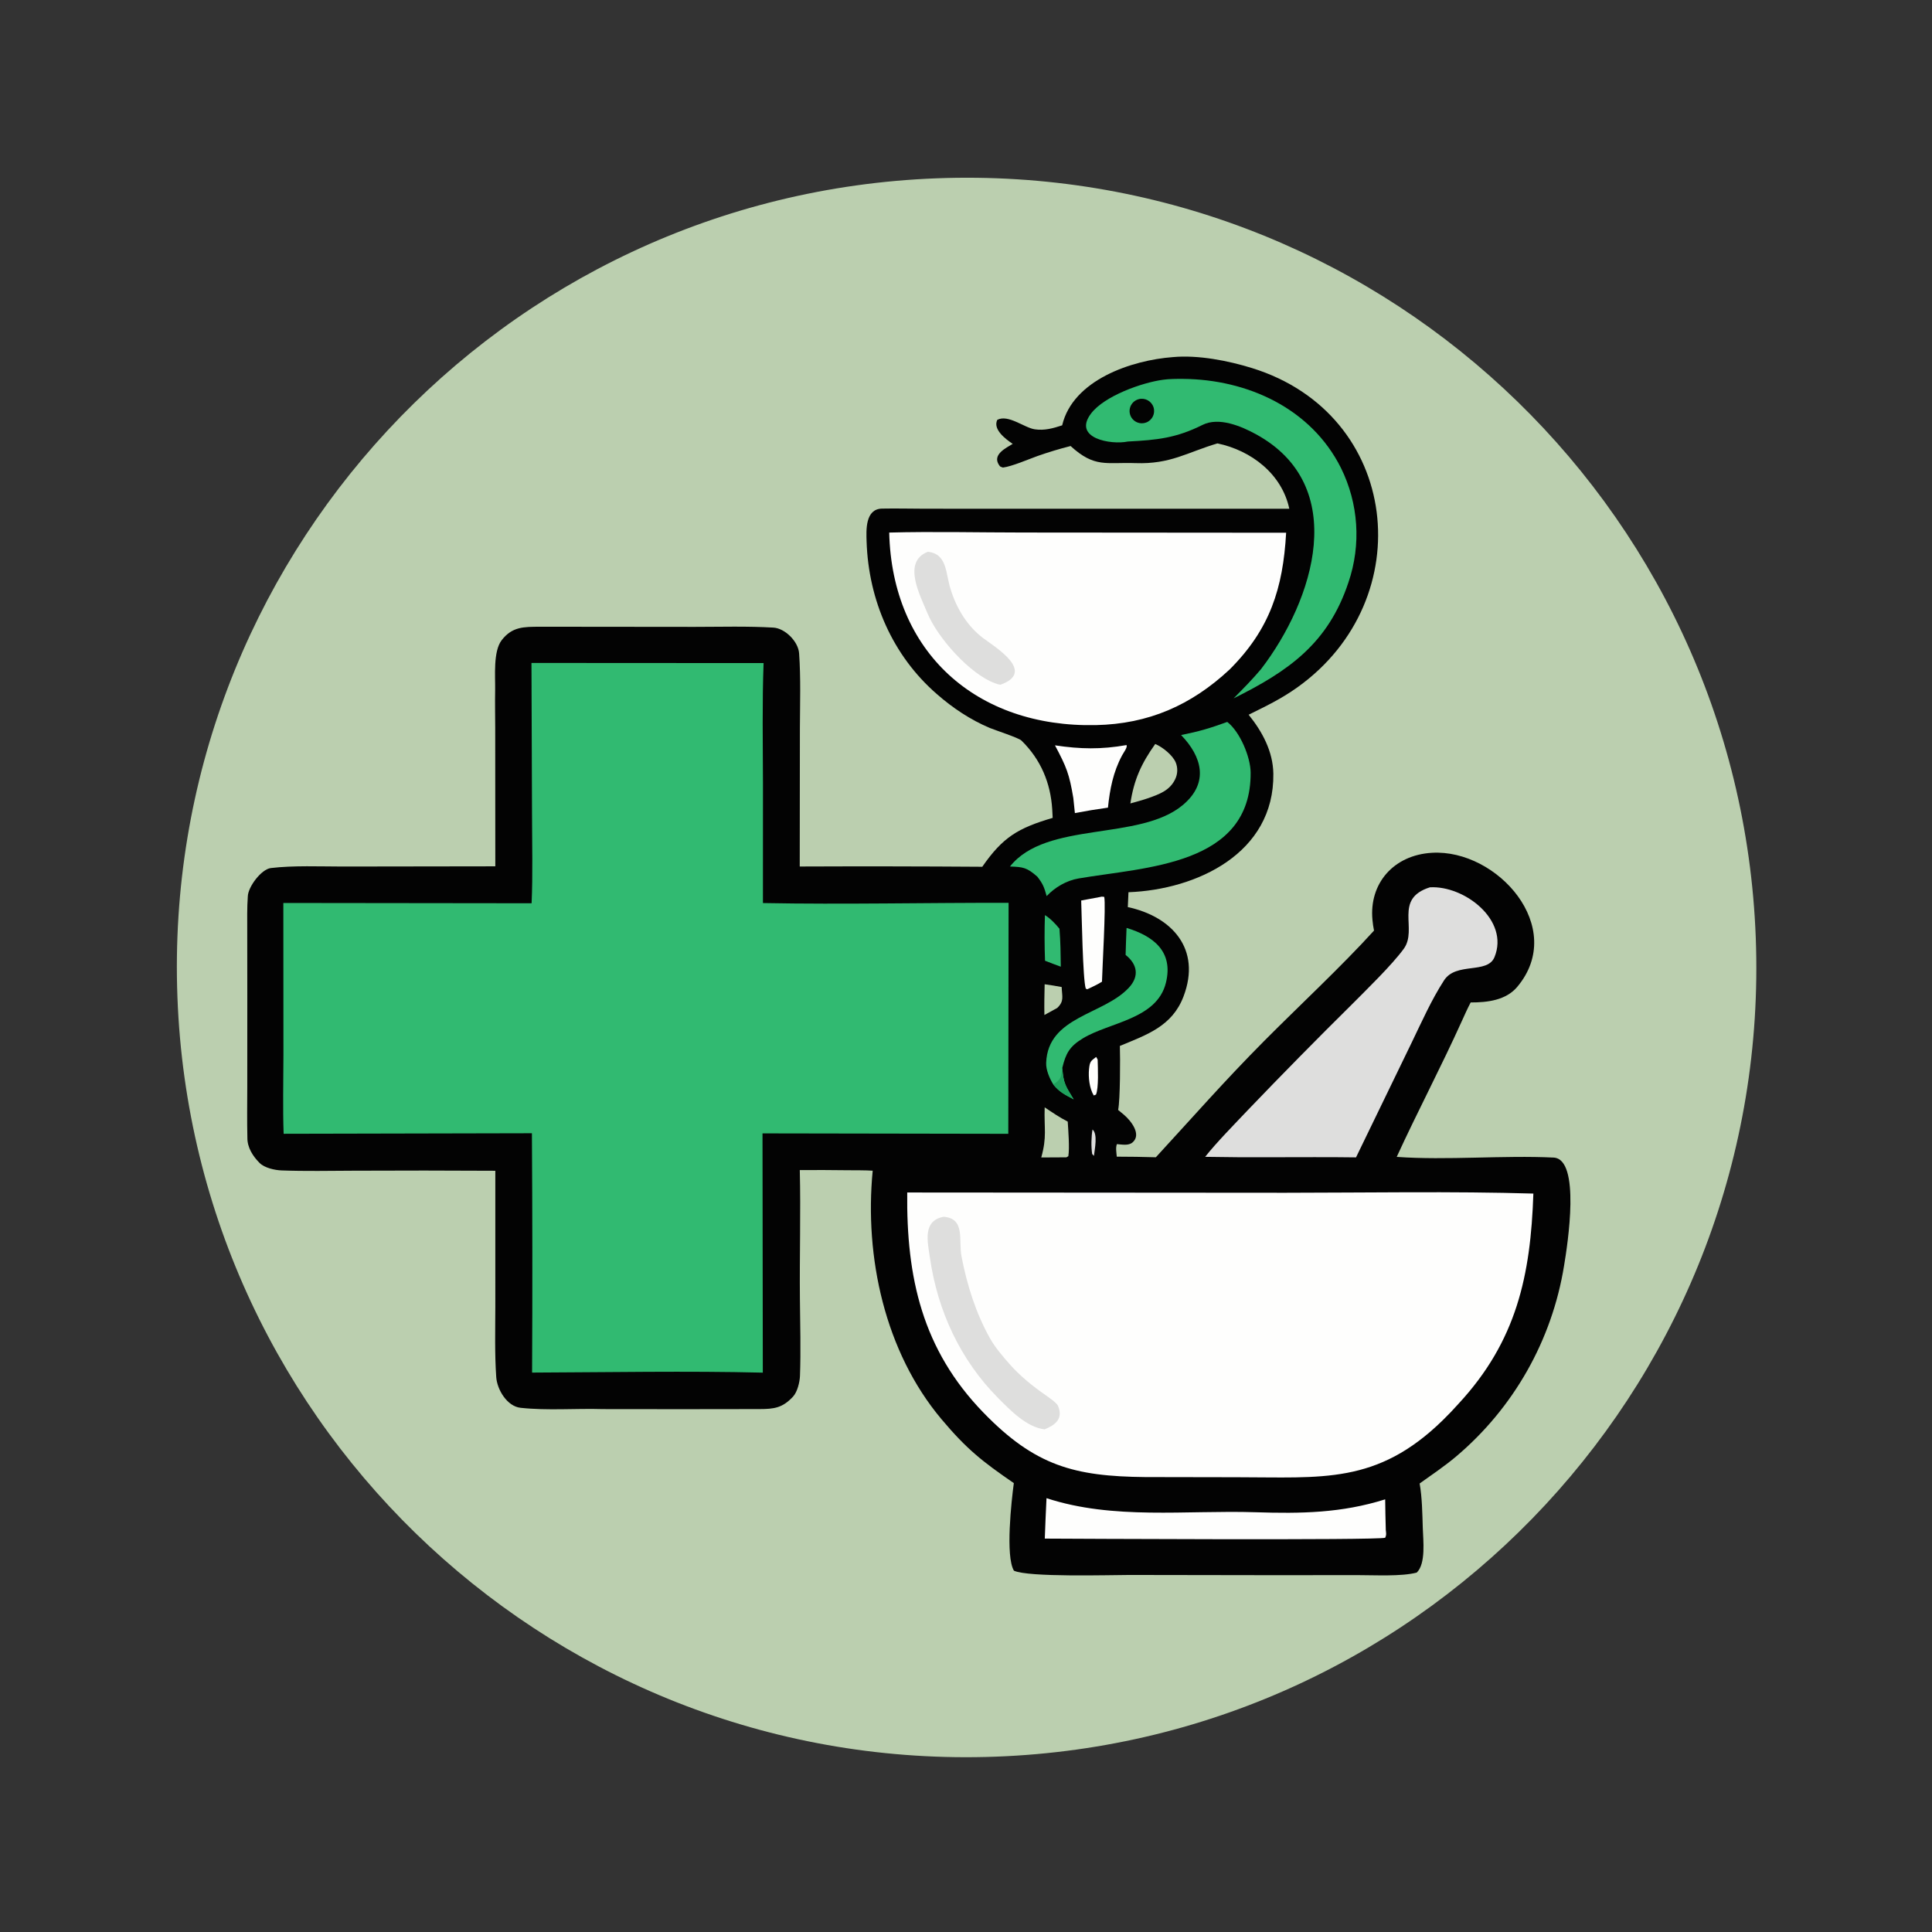 <?xml version="1.0" encoding="UTF-8"?>
<!-- Generated by Pixelmator Pro 3.7 -->
<svg width="1024" height="1024" viewBox="0 0 1024 1024" xmlns="http://www.w3.org/2000/svg">
    <rect x="0" y="0" width="1024" height="1024" fill="#333333" stroke="none"/>
    <g id="Group"/>
    <g id="g1">
        <g id="g2"/>
    </g>
    <path id="Path" fill="#bbcfaf" stroke="none" d="M 496.374 94.51 C 727.475 85.7 921.92 265.974 930.595 497.078 C 939.27 728.185 758.885 922.525 527.775 931.065 C 296.855 939.6 102.707 759.39 94.04 528.48 C 85.373 297.565 265.466 103.312 496.374 94.51 Z"/>
    <path id="path1" fill="#030303" stroke="none" d="M 621.639 189.274 C 635.127 188.037 651.071 191.205 663.614 195.095 C 742.332 219.511 752.957 317.612 687.727 364.249 C 679.082 370.429 671.091 374.219 661.805 378.82 C 669.072 387.813 674.74 398.345 674.899 410.114 C 675.458 452.261 634.321 471.523 598.11 472.901 L 597.761 480.782 C 621.075 485.776 636.898 502.927 627.282 528.163 C 621.278 543.923 607.904 548.429 593.553 554.358 C 593.769 560.838 593.756 582.838 592.633 588.296 C 593.686 589.147 594.727 590.01 595.756 590.886 C 599.469 594.06 605.207 601.314 600.256 605.516 C 598.079 607.363 594.626 606.595 591.985 606.405 C 591.23 608.144 591.738 611.013 591.916 613.057 C 598.821 613.063 605.727 613.171 612.626 613.38 C 632.214 592.092 649.237 572.663 669.974 551.793 C 688.228 533.418 711.173 512.07 728.26 493.228 C 727.879 491.369 727.6 489.49 727.435 487.599 C 725.588 468.273 738.612 453.189 758.961 451.996 C 793.573 449.968 830.641 491.566 804.16 523.072 C 798.244 530.111 788.489 531.349 779.488 531.317 C 777.825 534.459 776.245 538.001 774.772 541.257 C 763.823 565.491 751.383 589.02 740.288 613.177 C 766.743 615.062 796.918 612.244 823.424 613.539 C 837.895 614.244 830.888 659.461 828.997 670.772 C 822.624 710.315 802.275 746.259 771.649 772.073 C 766.064 776.802 758.479 781.981 752.437 786.278 C 753.757 793.66 753.871 802.324 754.106 809.877 C 754.303 816.39 755.832 828.754 750.894 833.508 C 742.77 835.641 728.609 834.841 719.672 834.847 L 673.35 834.873 L 598.574 834.758 C 588.234 834.778 544.991 836.079 537.399 832.486 C 532.817 824.838 536.085 795.533 537.349 786.082 C 520.725 774.676 512.347 768.087 498.973 752.162 C 469.014 716.491 458.116 666.38 462.547 620.489 C 458.396 620.216 453.41 620.292 449.18 620.248 C 440.755 620.134 432.33 620.108 423.905 620.166 C 424.449 642.685 423.749 665.618 423.965 688.208 C 424.092 701.518 424.489 715.907 424.003 729.204 C 423.881 732.53 422.642 737.735 420.307 740.255 C 414.758 746.228 410.317 746.824 402.534 746.837 C 374.8 746.888 347.315 746.926 319.554 746.85 C 305.17 746.412 290.155 747.713 275.895 746.164 C 268.744 745.383 263.469 736.504 263.014 729.877 C 262.16 717.456 262.507 704.901 262.534 692.46 L 262.531 620.534 C 237.518 620.388 212.505 620.375 187.492 620.496 C 174.848 620.553 161.861 620.819 149.229 620.35 C 145.58 620.21 140.213 619.01 137.599 616.402 C 134.037 612.847 131.016 608.157 131.117 602.933 C 130.909 593.964 131.037 584.977 131.063 576.04 L 131.077 527.293 L 131.041 493.336 C 131.035 487.344 130.911 481.157 131.342 475.154 C 131.447 470.094 138.488 460.694 143.571 460.083 C 155.462 458.653 169.73 459.278 181.7 459.283 L 262.527 459.168 L 262.474 385.818 C 262.458 379.206 262.313 372.609 262.436 365.809 C 262.566 358.558 261.287 345.252 265.934 339.267 C 271.521 332.071 277.667 332.249 286.053 332.177 L 368.143 332.257 C 381.952 332.238 396.173 331.835 409.906 332.641 C 416.029 332.999 423.099 339.942 423.545 346.309 C 424.463 359.439 424.02 372.865 423.959 386.049 L 423.879 459.266 C 456.126 459.134 488.373 459.18 520.624 459.404 C 531.554 443.644 539.621 438.894 557.939 433.494 C 557.875 431.949 557.799 430.405 557.698 428.862 C 556.809 415.101 551.757 402.641 541.36 392.483 C 539.913 391.067 527.13 386.891 524.622 385.837 C 514.372 381.532 504.863 375.172 496.587 367.905 C 473.02 347.47 460.338 318.058 459.316 287.09 C 459.119 281.042 458.51 269.745 467.51 269.57 C 474.987 269.424 482.559 269.623 490.043 269.633 L 536.987 269.663 L 683.36 269.655 C 679.412 251.141 663.125 238.731 645.276 235.009 C 629.104 239.789 620.446 246.107 601.843 245.464 C 586.241 244.925 580.262 248.114 567.434 236.402 C 561.493 237.913 555.622 239.688 549.833 241.724 C 544.908 243.499 536.415 247.191 531.579 247.818 C 530.24 247.276 530.284 247.627 529.484 246.429 C 525.803 240.913 533.223 237.44 536.765 235.26 C 533.09 232.802 526.095 227.625 528.583 222.524 C 534.378 219.487 542.864 226.703 548.437 227.537 C 553.61 228.312 558.142 227.007 562.966 225.439 C 568.647 201.385 599.704 190.914 621.639 189.274 Z"/>
    <path id="path2" fill="#31ba71" stroke="none" d="M 281.69 351.38 L 404.715 351.449 C 403.942 372.455 404.331 393.981 404.387 415.056 L 404.373 478.636 C 447.056 479.457 491.604 478.413 534.575 478.527 L 534.416 600.94 L 404.145 600.718 L 404.304 727.529 C 364.671 726.551 321.762 727.351 282.017 727.503 C 282.229 685.218 282.199 642.927 281.927 600.642 L 150.336 600.927 C 149.835 587.82 150.205 572.396 150.223 559.093 L 150.174 478.594 L 281.765 478.748 C 282.437 463.648 281.998 446.692 281.981 431.393 L 281.69 351.38 Z"/>
    <path id="path3" fill="#fefefd" stroke="none" d="M 480.852 632.048 L 681.259 632.194 C 724.058 632.168 770.113 631.349 812.716 632.619 C 811.269 675.983 803.862 710.753 773.078 743.981 C 770.399 746.996 767.606 749.915 764.718 752.733 C 729.745 786.907 700.637 782.959 655.419 782.965 L 606.914 782.876 C 569.459 782.496 548.666 776.98 521.271 748.747 C 488.773 715.253 480.363 677.062 480.852 632.048 Z"/>
    <path id="path4" fill="#dededd" stroke="none" d="M 500.141 644.907 C 511.903 645.84 507.885 657.481 509.649 666.05 C 512.525 681.061 517.202 695.907 524.68 709.287 C 527.358 714.073 531.515 718.922 535.121 723.022 C 540.744 729.407 547.383 734.726 554.346 739.557 C 555.813 740.572 560.084 743.562 560.725 745.047 C 563.708 751.934 559.361 755.253 553.667 757.589 C 544.121 756.478 535.489 747.478 529.015 740.972 C 508.97 720.794 496.942 694.752 492.893 666.729 C 491.642 658.09 488.862 647.04 500.141 644.907 Z"/>
    <path id="path5" fill="#fefefd" stroke="none" d="M 471.299 282.27 C 494.137 281.65 519.316 282.245 542.407 282.25 L 681.678 282.36 C 680.027 311.905 673.058 333.537 651.706 354.855 C 631.294 373.875 608.679 383.722 580.871 384.322 C 517.279 385.693 472.804 345.554 471.299 282.27 Z"/>
    <path id="path6" fill="#dededd" stroke="none" d="M 491.769 292.446 C 502.344 293.564 501.087 304.29 503.981 312.731 C 507.003 322.45 512.759 331.963 521.087 338.208 C 527.663 343.14 549.269 356.148 530.214 362.942 C 529.23 362.751 528.266 362.478 527.326 362.125 C 514.048 357.276 496.898 337.958 491.585 325.05 C 487.618 315.411 478.072 297.817 491.769 292.446 Z"/>
    <path id="path7" fill="#dededd" stroke="none" d="M 757.882 470.295 C 776.15 469.25 800.136 487.692 792.119 507.278 C 788.362 516.465 771.757 509.725 765.366 519.619 C 758.638 530.035 753.541 541.6 748.203 552.619 L 718.72 613.438 C 704.071 613.222 689.028 613.368 674.347 613.361 C 662.484 613.431 650.615 613.361 638.752 613.146 C 644.826 605.459 654.423 595.735 661.271 588.487 C 679.431 569.534 697.844 550.829 716.505 532.377 C 724.299 524.526 737.724 511.513 744.001 502.91 C 751.662 492.403 738.365 476.429 757.882 470.295 Z"/>
    <path id="path8" fill="#31ba71" stroke="none" d="M 616.466 201.273 C 619.456 200.816 624.045 200.794 627.085 200.821 C 661.354 201.111 694.912 216.539 710.678 247.905 C 720.072 266.802 721.526 288.669 714.715 308.643 C 703.956 341.122 682.877 355.715 653.833 370.16 C 658.961 364.947 663.607 360.289 668.336 354.695 C 696.594 317.887 715.54 257.415 665.676 230.144 C 657.895 225.886 646.038 220.873 637.368 225.208 C 623.493 232.143 613.439 233.218 597.768 234.02 C 588.882 235.894 568.336 232.324 578.269 219.186 C 585.333 209.842 605.346 202.757 616.466 201.273 Z"/>
    <path id="path9" fill="#030303" stroke="none" d="M 603.575 211.561 C 606.914 210.699 610.341 212.593 611.395 215.877 C 612.442 219.161 610.748 222.693 607.523 223.926 C 605.276 224.789 602.731 224.336 600.916 222.748 C 599.101 221.16 598.313 218.698 598.872 216.353 C 599.431 214.007 601.24 212.162 603.575 211.561 Z"/>
    <path id="path10" fill="#31ba71" stroke="none" d="M 650.469 382.638 C 657.285 387.91 662.814 401.326 662.865 409.514 C 663.188 458.846 607.054 459.516 571.668 465.601 C 565.175 466.717 559.119 470.318 554.746 474.954 C 553.432 470.237 552.798 468.509 549.802 464.645 C 544.254 459.782 542.28 459.502 535.305 459.271 C 554.632 434.852 604.07 446.041 627.073 426.553 C 640.916 414.827 637.038 400.985 626 389.589 C 635.908 387.592 641.132 386.012 650.469 382.638 Z"/>
    <path id="path11" fill="#fefefd" stroke="none" d="M 554.67 794.06 C 590.119 805.669 628.577 800.344 665.404 801.518 C 689.485 802.292 710.957 801.988 734.169 794.688 C 734.233 800.103 734.347 805.517 734.499 810.931 C 734.664 812.727 734.944 813.425 734.182 815.031 C 730.526 816.466 566.711 815.539 553.762 815.488 C 553.978 808.398 554.365 801.156 554.67 794.06 Z"/>
    <path id="path12" fill="#31ba71" stroke="none" d="M 597.101 491.817 C 611.008 496.013 622.109 504.13 617.958 520.895 C 613.153 540.299 588.139 541.727 573.909 550.372 C 566.876 554.65 564.908 558.312 563.042 565.986 C 563.626 574.243 564.768 575.615 569.078 582.679 C 564.419 580.165 561.627 578.953 558.244 574.777 C 556.32 571.641 554.327 567.052 554.486 563.345 C 555.4 538.604 584.857 538.039 598.352 523.466 C 603.982 517.385 602.801 511.06 596.593 506.123 C 596.676 501.437 596.93 496.521 597.101 491.817 Z"/>
    <path id="path13" fill="#1fa25d" stroke="none" d="M 558.244 574.777 C 562.528 572.104 562.458 570.683 563.042 565.986 C 563.626 574.243 564.768 575.615 569.078 582.679 C 564.419 580.165 561.627 578.953 558.244 574.777 Z"/>
    <path id="path14" fill="#fefefd" stroke="none" d="M 597.057 394.906 C 597.749 395.997 595.641 398.673 594.696 400.431 C 590.018 409.174 588.234 418.309 587.238 428.062 C 581.373 428.871 575.527 429.834 569.713 430.951 L 568.881 422.961 C 566.736 410.17 565.295 406.595 559.158 395.046 C 572.55 397.066 583.715 397.275 597.057 394.906 Z"/>
    <path id="path15" fill="#fefefd" stroke="none" d="M 582.928 475.449 C 584.267 475.144 583.848 475.229 585.27 475.362 C 586.203 479.791 584.235 513.539 584.07 520.33 C 581.449 521.943 579.05 523.028 576.282 524.342 L 575.476 523.986 C 573.877 518.959 573.356 484.762 573.052 477.285 L 582.928 475.449 Z"/>
    <path id="path16" fill="#bbcfaf" stroke="none" d="M 612.296 394.329 C 616.086 395.893 621.697 400.325 623.233 404.303 C 624.324 407.112 624.197 410.249 622.883 412.961 C 620.002 419.045 614.41 420.937 608.666 423.013 C 605.606 424.078 602.249 424.952 599.12 425.838 C 601.017 413.162 604.997 404.61 612.296 394.329 Z"/>
    <path id="path17" fill="#bbcfaf" stroke="none" d="M 553.699 586.913 C 557.869 589.699 561.449 592.2 565.917 594.466 C 566.222 599.277 566.946 608.252 566.247 612.796 L 565.225 613.412 L 551.884 613.482 C 554.994 602.412 553.331 598.23 553.699 586.913 Z"/>
    <path id="path18" fill="#31ba71" stroke="none" d="M 553.832 485.028 C 556.625 486.69 559.519 489.747 561.544 492.258 C 562.103 499.163 562.16 505.454 562.249 512.37 C 559.443 511.355 556.657 510.3 553.883 509.206 C 553.585 501.15 553.566 493.085 553.832 485.028 Z"/>
    <path id="path19" fill="#bbcfaf" stroke="none" d="M 553.686 521.676 C 556.796 522.089 559.64 522.584 562.712 523.142 C 562.89 528.233 564.166 530.6 560.344 534.243 L 553.553 537.969 C 553.439 532.453 553.559 527.179 553.686 521.676 Z"/>
    <path id="path20" fill="#fefefd" stroke="none" d="M 580.986 560.197 L 581.773 561.581 C 581.893 565.732 582.414 576.573 580.89 580.165 L 579.71 580.622 C 577.419 576.827 576.777 570.968 577.209 566.633 C 577.628 562.476 578.187 562.381 580.986 560.197 Z"/>
    <path id="path21" fill="#dededd" stroke="none" d="M 579.056 598.668 C 581.95 601.105 580.211 608.982 579.818 612.644 L 578.866 611.641 C 578.282 607.744 578.383 602.546 579.056 598.668 Z"/>
</svg>
